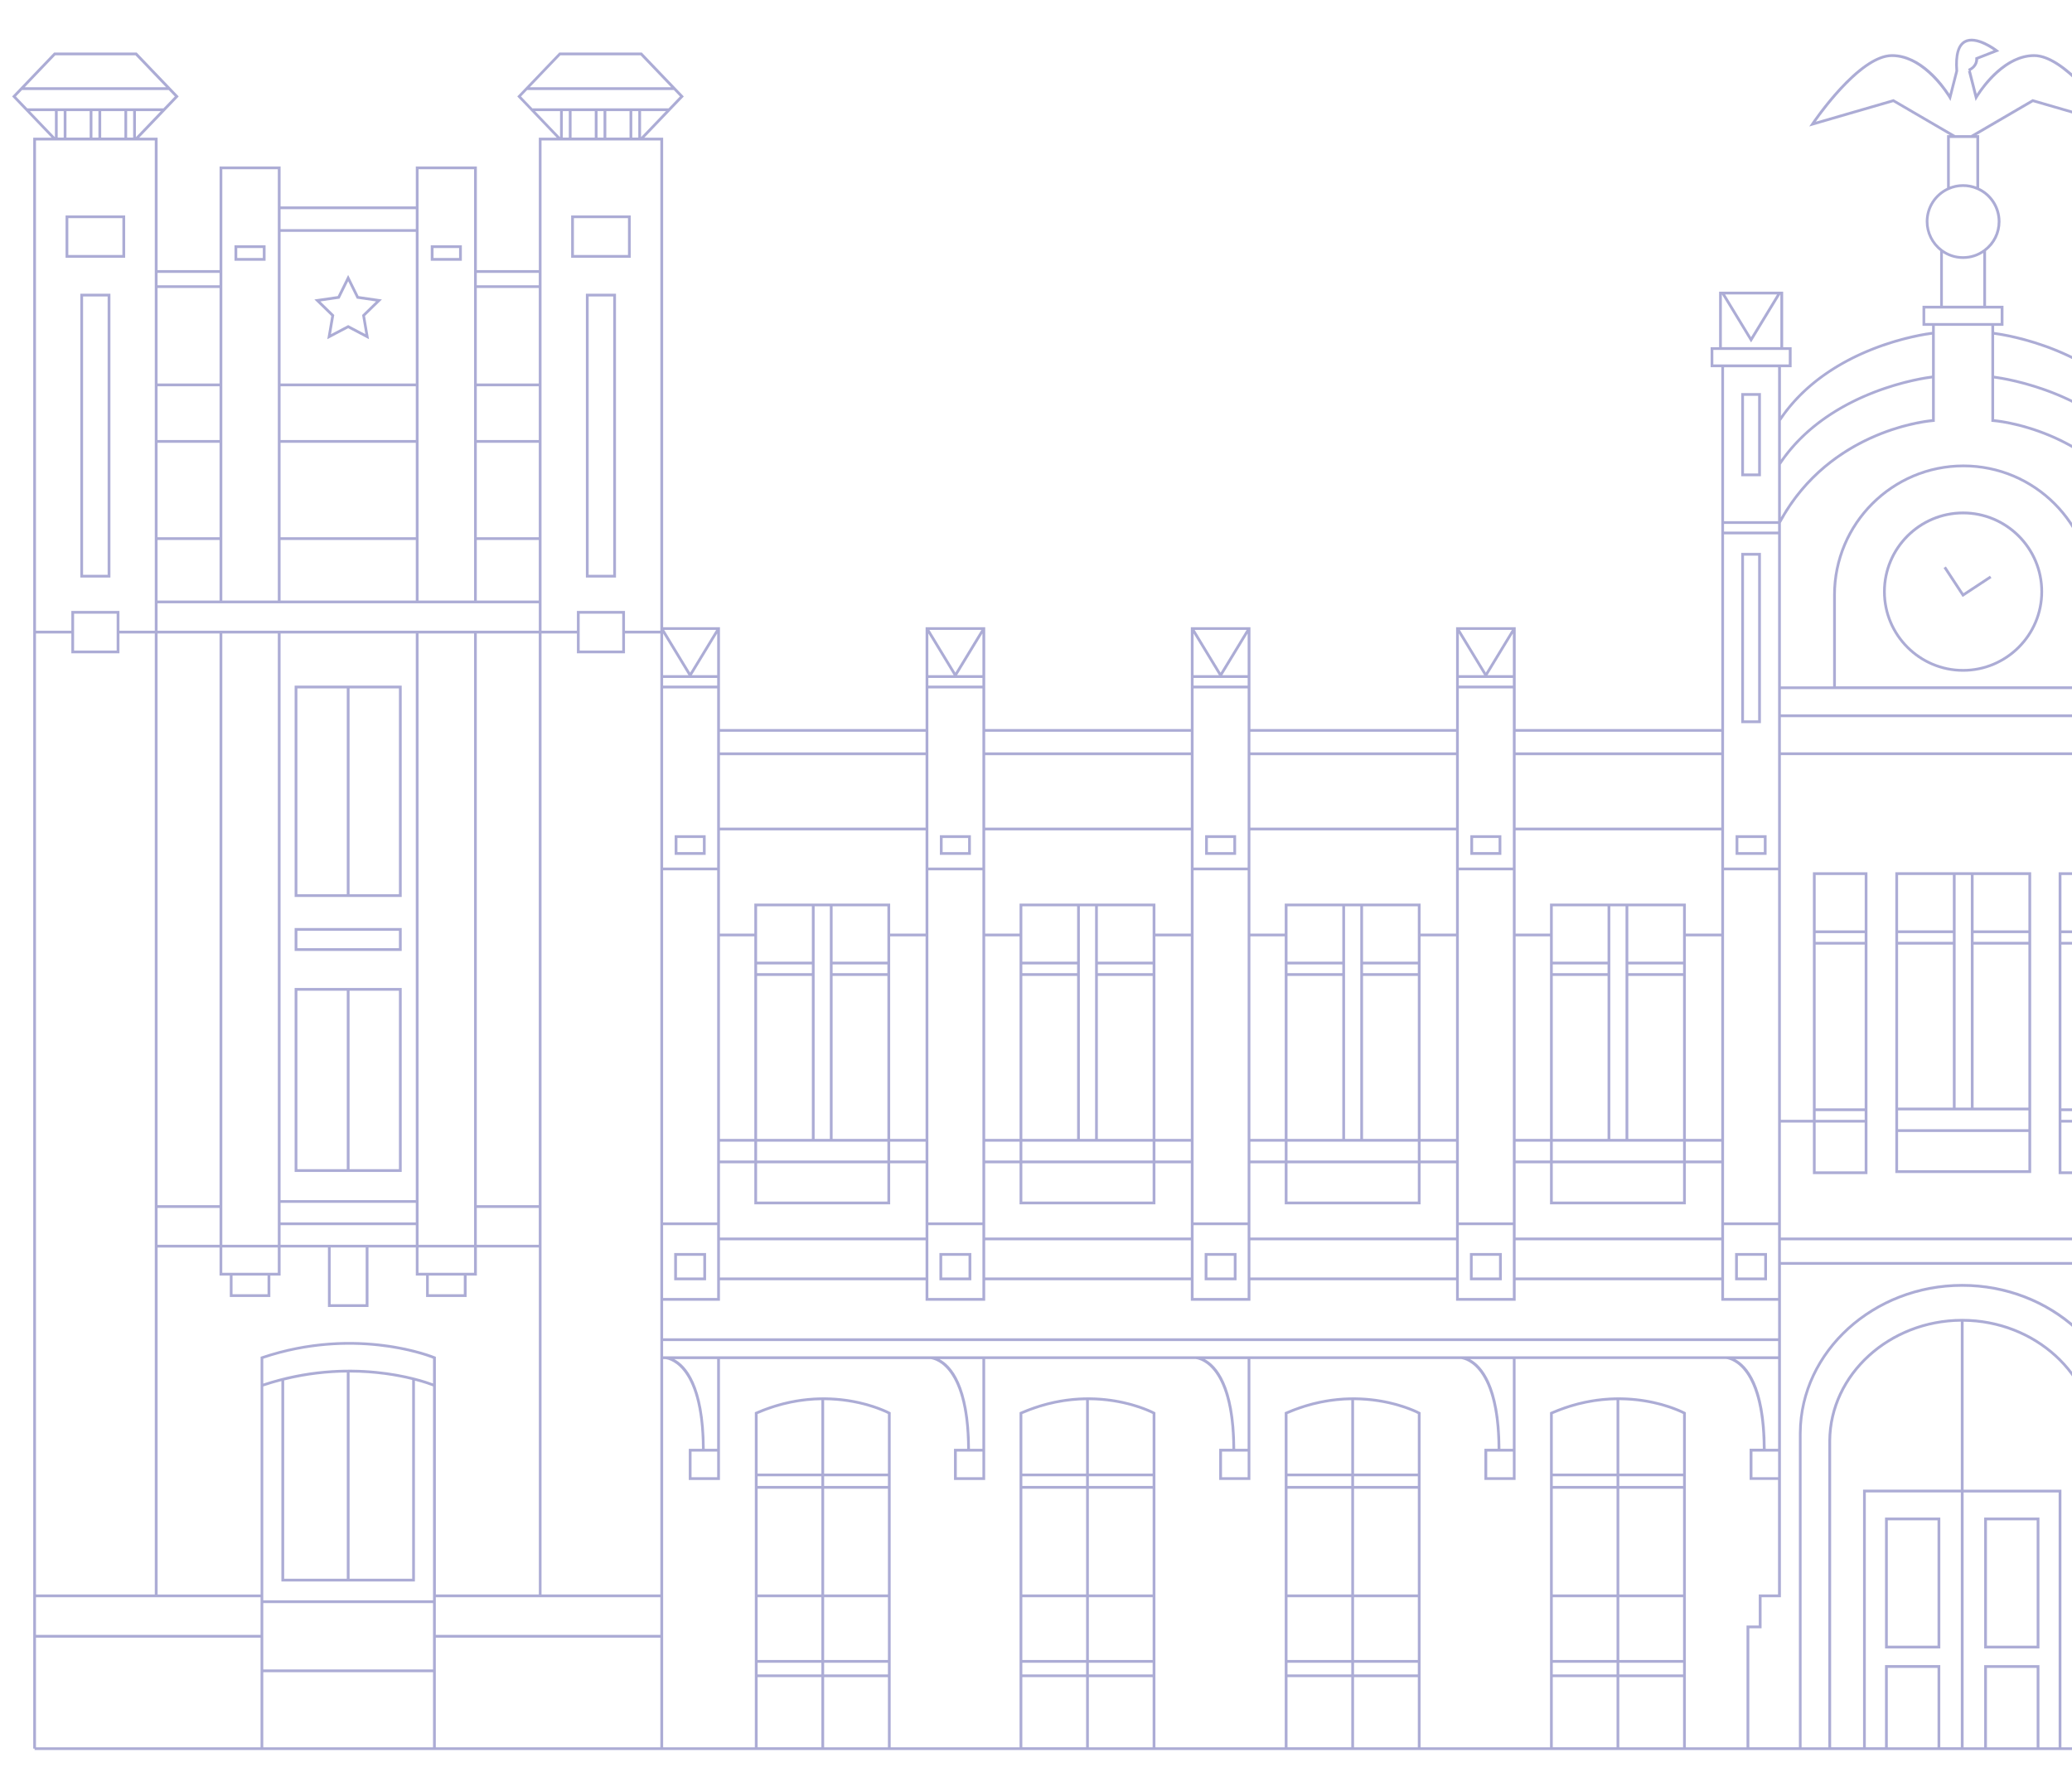 <svg width="856" height="740" viewBox="0 0 856 740" fill="none" xmlns="http://www.w3.org/2000/svg">
<g clip-path="url(#clip0_2226_3792)">
<g clip-path="url(#clip1_2226_3792)">
<path d="M497.682 528.922H510.85V517.671H497.682V528.922ZM498.821 518.811H509.711V527.782H498.821V518.811Z" fill="#5B5AAD" fill-opacity="0.5"/>
<path d="M497.863 345.06V353.165H510.668V345.06H497.863ZM509.528 352.036H499.002V346.211H509.528V352.036Z" fill="#5B5AAD" fill-opacity="0.5"/>
<path d="M607.26 528.923H620.429V517.672H607.26V528.923ZM608.399 518.812H619.289V527.783H608.399V518.812Z" fill="#5B5AAD" fill-opacity="0.5"/>
<path d="M620.246 353.175V345.07H607.441V353.175H620.246ZM608.581 346.199H619.107V352.024H608.581V346.199Z" fill="#5B5AAD" fill-opacity="0.5"/>
<path d="M716.824 528.922H729.993V517.671H716.824V528.922ZM717.963 518.811H728.854V527.782H717.963V518.811Z" fill="#5B5AAD" fill-opacity="0.5"/>
<path d="M717.02 345.06V353.165H729.824V345.06H717.02ZM728.685 352.036H718.159V346.211H728.685V352.036Z" fill="#5B5AAD" fill-opacity="0.5"/>
<path d="M727.476 228.419H719.354V298.754H727.476V228.419ZM726.337 297.614H720.493V229.559H726.337V297.614Z" fill="#5B5AAD" fill-opacity="0.5"/>
<path d="M727.476 162.393H719.354V196.751H727.476V162.393ZM726.337 195.611H720.493V163.533H726.337V195.611Z" fill="#5B5AAD" fill-opacity="0.5"/>
<path d="M388.104 528.923H401.272V517.672H388.104V528.923ZM389.243 518.812H400.133V527.783H389.243V518.812Z" fill="#5B5AAD" fill-opacity="0.5"/>
<path d="M388.287 345.06V353.165H401.091V345.06H388.287ZM399.952 352.036H389.426V346.211H399.952V352.036Z" fill="#5B5AAD" fill-opacity="0.5"/>
<path d="M278.527 528.923H291.696V517.672H278.527V528.923ZM279.667 518.812H290.557V527.783H279.667V518.812Z" fill="#5B5AAD" fill-opacity="0.5"/>
<path d="M260.573 89.003H235.955V106.501H260.573V89.003ZM259.433 105.35H237.094V90.131H259.433V105.35Z" fill="#5B5AAD" fill-opacity="0.5"/>
<path d="M242.051 238.611H254.479V121.344H242.051V238.611ZM243.19 122.484H253.34V237.471H243.19V122.484Z" fill="#5B5AAD" fill-opacity="0.5"/>
<path d="M51.705 89.003H27.088V106.501H51.705V89.003ZM50.566 105.35H28.227V90.132H50.566V105.35Z" fill="#5B5AAD" fill-opacity="0.5"/>
<path d="M33.182 238.611H45.61V121.344H33.182V238.611ZM34.321 122.484H44.471V237.471H34.321V122.484Z" fill="#5B5AAD" fill-opacity="0.5"/>
<path d="M291.527 353.176V345.071H278.723V353.176H291.527ZM279.862 346.2H290.388V352.025H279.862V346.2Z" fill="#5B5AAD" fill-opacity="0.5"/>
<path d="M783.01 484.613H839.125V360.357H783.01V484.613ZM784.149 483.473V467.661H837.986V483.473H784.149ZM815.351 390.247H837.986V457.596H815.351V390.247ZM815.351 389.107V385.505H837.986V389.107H815.351ZM814.212 457.596H807.924V361.497H814.212V457.596ZM806.784 389.107H784.149V385.505H806.784V389.107ZM806.784 390.247V457.596H784.149V390.247H806.784ZM837.986 458.736V466.521H784.149V458.736H837.986ZM837.986 384.376H815.351V361.509H837.986V384.376ZM806.784 361.497V384.365H784.149V361.497H806.784Z" fill="#5B5AAD" fill-opacity="0.5"/>
<path d="M135.22 140.13L143.832 135.593L152.444 140.13L150.804 130.531L157.776 123.726L148.138 122.324L143.832 113.592L139.526 122.324L129.889 123.726L136.86 130.52L135.22 140.118V140.13ZM132.349 124.524L140.289 123.372L143.844 116.168L147.398 123.372L155.338 124.524L149.596 130.132L150.952 138.044L143.844 134.305L136.735 138.044L138.091 130.132L132.349 124.524Z" fill="#5B5AAD" fill-opacity="0.5"/>
<path d="M96.875 107.721H109.713V101.337H96.875V107.721ZM98.014 102.477H108.574V106.581H98.014V102.477Z" fill="#5B5AAD" fill-opacity="0.5"/>
<path d="M190.799 101.337H177.961V107.721H190.799V101.337ZM189.66 106.581H179.1V102.477H189.66V106.581Z" fill="#5B5AAD" fill-opacity="0.5"/>
<path d="M165.955 383.407H121.721V392.869H165.955V383.407ZM164.816 391.729H122.86V384.547H164.816V391.729Z" fill="#5B5AAD" fill-opacity="0.5"/>
<path d="M165.955 283.263H121.721V370.572H165.955V283.263ZM122.86 284.403H143.262V369.432H122.86V284.403ZM164.816 369.432H144.413V284.403H164.816V369.432Z" fill="#5B5AAD" fill-opacity="0.5"/>
<path d="M165.955 484.168V408.167H121.721V484.168H165.955ZM164.816 483.028H144.413V409.307H164.816V483.028ZM122.86 409.307H143.262V483.028H122.86V409.307Z" fill="#5B5AAD" fill-opacity="0.5"/>
<path d="M1617 39.848L1599.65 21.711H1565.54L1548.19 39.848L1564.5 56.879H1556.92V111.597H1531.31V68.769H1506.1V85.275H1450.24V68.769H1425.03V111.597H1399.42V56.879H1392.04L1408.34 39.848L1390.99 21.711H1356.88L1339.53 39.848L1355.83 56.879H1348.08V259.095H1324.6V301.171H1239.64V259.095H1215.02V301.171H1130.06V259.095H1105.44V301.171H1020.48V259.095H995.865V301.171H910.905V151.7H915.325V143.424H911.828V120.5H885.365V143.424H881.868V151.7H886.288V172.014C866.273 143.447 828.623 137.759 823.838 137.154V134.601H827.689V126.325H820.489V103.708C824.283 100.756 826.459 96.344 826.459 91.533C826.459 85.56 823.007 80.134 817.641 77.592V55.841H816.514L839.889 42.196L874.589 52.262L873.723 50.962C872.948 49.8 854.448 22.384 840.379 22.384C828.247 22.384 819.191 34.866 816.639 38.799L814.19 29.189C815.488 28.483 817.151 26.966 817.231 24.527L825.969 21.107L825.183 20.491C824.841 20.218 816.65 13.937 811.535 16.695C808.573 18.291 807.332 22.509 807.833 29.258L805.395 38.799C802.843 34.866 793.787 22.384 781.655 22.384C767.586 22.384 749.086 49.8 748.311 50.962L747.445 52.262L782.145 42.196L805.52 55.841H804.393V77.592C799.027 80.145 795.576 85.571 795.576 91.533C795.576 96.287 797.808 100.801 801.533 103.697V126.325H794.243V134.601H798.196V137.109C795.689 137.394 756.411 142.444 735.746 171.843V151.712H740.166V143.436H736.669V120.511H710.206V143.436H706.709V151.712H711.129V301.194H626.169V259.118H601.551V301.194H516.592V259.118H491.974V301.194H407.015V259.118H382.397V301.194H297.437V259.118H273.959V56.879H266.201L282.503 39.848L265.153 21.711H231.046L213.697 39.848L229.998 56.879H222.605V111.597H196.996V68.769H171.787V85.275H115.921V68.769H90.712V111.597H65.103V56.879H57.527L73.829 39.848L56.479 21.711H22.35L5 39.848L21.302 56.879H13.726V722.419H14.296V722.988H743.162H778.75H878.131H899.183V721.849H878.131V592.35C878.131 592.167 878.131 591.985 878.131 591.837C877.835 557.991 847.567 530.45 810.658 530.45C773.749 530.45 743.481 557.991 743.185 591.802C743.174 591.985 743.173 592.167 743.173 592.35V721.849H722.691V672.694H727.749V659.869H735.735V522.516H886.288V537.381H910.905V528.911H995.865V537.381H1020.48V528.911H1105.44V537.381H1130.06V528.911H1215.02V537.381H1239.64V528.911H1324.6V537.381H1348.08V552.896H886.869V554.036H1348.08V560.328H886.299V659.858H894.285V672.682H899.343V722.977H1607.73V722.407H1608.3V56.879H1600.72L1617.02 39.848H1617ZM770.821 616.574H810.077V721.849H801.579V687.912H778.75V721.849H770.81V616.574H770.821ZM850.484 721.86H842.544V687.923H819.715V721.86H811.216V616.585H850.484V721.86ZM841.404 721.86H820.854V689.063H841.404V721.86ZM800.451 721.86H779.9V689.063H800.451V721.86ZM864.803 721.86H851.623V615.445H811.216V546.045C840.573 546.33 864.564 568.262 864.803 595.234C864.803 595.359 864.803 595.496 864.803 595.621V721.871V721.86ZM810.077 615.434H769.682V721.849H756.49V595.599C756.49 595.473 756.49 595.348 756.49 595.188C756.73 568.251 780.709 546.307 810.077 546.022V615.422V615.434ZM744.301 592.361C744.301 592.201 744.301 592.042 744.301 591.848C744.597 558.63 774.353 531.601 810.635 531.601C846.918 531.601 876.673 558.63 876.97 591.882C876.97 592.042 876.97 592.201 876.97 592.361V721.86H865.92V595.61C865.92 595.462 865.92 595.302 865.92 595.188C865.68 567.453 840.869 544.882 810.624 544.882C780.379 544.882 755.579 567.453 755.34 595.154C755.34 595.302 755.34 595.462 755.34 595.61V721.86H744.29V592.361H744.301ZM1599.31 45.901H1609.64L1599.31 56.696V45.901ZM1598.17 56.845H1595.69V45.901H1598.17V56.845ZM1594.55 56.845H1584.95V45.901H1594.55V56.845ZM1583.82 56.845H1581.33V45.901H1583.82V56.845ZM1580.19 56.845H1570.6V45.901H1580.19V56.845ZM1569.47 56.845H1566.99V45.901H1569.47V56.845ZM1565.85 56.651L1555.56 45.901H1565.85V56.651ZM1566.03 22.851H1599.16L1611.78 36.04H1553.41L1566.03 22.851ZM1552.32 37.18H1612.86L1615.42 39.848L1610.71 44.761H1554.46L1549.75 39.848L1552.31 37.18H1552.32ZM1592.54 269.891V261.717H1607.15V658.741H1558.06V261.717H1572.67V269.891H1592.54ZM1573.81 268.751V253.532H1591.4V268.751H1573.81ZM1556.92 658.741H1514.37V560.522L1513.98 560.385C1474.42 547.014 1442.63 560.26 1442.31 560.397L1441.97 560.545V658.729H1399.42V515.38H1425.03V526.973H1429.26V535.819H1446.01V526.973H1450.25V515.38H1469.81V539.946H1486.55V515.38H1506.11V526.973H1510.35V535.819H1527.1V526.973H1531.33V515.38H1556.94V658.729L1556.92 658.741ZM1349.19 659.881H1441.95V675.43H1349.19V659.881ZM1530.17 514.251H1507.24V261.717H1530.17V514.251ZM1511.47 526.985H1525.93V534.691H1511.47V526.985ZM1510.33 525.845H1507.23V515.391H1530.16V525.845H1510.33ZM1470.93 515.391H1485.4V538.817H1470.93V515.391ZM1469.8 514.251H1450.24V506.169H1506.1V514.251H1469.8ZM1450.24 496.958H1506.1V505.041H1450.24V496.958ZM1506.1 495.818H1450.24V261.717H1506.1V495.818ZM1449.1 514.251H1426.17V261.717H1449.1V514.251ZM1430.39 526.985H1444.86V534.691H1430.39V526.985ZM1429.25 525.845H1426.15V515.391H1449.09V525.845H1429.25ZM1399.42 499.033H1425.03V514.251H1399.42V499.033ZM1425.03 497.893H1399.42V261.717H1425.03V497.893ZM1478.74 567.02C1486.54 567.088 1495.29 568 1504.61 570.303V652.231H1478.74V567.02ZM1477.6 652.231H1451.73V570.121C1457.85 568.604 1466.79 567.031 1477.6 567.02V652.231ZM1505.74 653.371V570.588C1508.2 571.226 1510.69 571.956 1513.23 572.799V661.157H1443.1V572.777C1444 572.423 1446.61 571.454 1450.59 570.417V653.383H1505.74V653.371ZM1513.23 571.603C1477.44 559.781 1448.19 569.63 1443.1 571.546V561.309C1446.63 559.929 1476.47 549.054 1513.23 561.332V571.603ZM1443.1 662.297H1513.23V689.702H1443.1V662.297ZM1556.92 514.251H1531.31V499.033H1556.92V514.251ZM1556.92 497.893H1531.31V261.717H1556.92V497.893ZM1556.92 260.577H1399.42V249.235H1556.92V260.577ZM1425.03 158.437H1399.42V118.983H1425.03V158.437ZM1425.03 159.577V181.784H1399.42V159.577H1425.03ZM1425.03 182.924V221.933H1399.42V182.924H1425.03ZM1425.03 223.073V248.106H1399.42V223.073H1425.03ZM1450.24 159.577H1506.1V181.784H1450.24V159.577ZM1450.24 182.924H1506.1V221.933H1450.24V182.924ZM1506.1 158.437H1450.24V95.785H1506.1V158.437ZM1450.24 223.073H1506.1V248.106H1450.24V223.073ZM1556.92 248.095H1531.31V223.061H1556.92V248.095ZM1556.92 221.933H1531.31V182.924H1556.92V221.933ZM1556.92 181.784H1531.31V159.577H1556.92V181.784ZM1556.92 158.437H1531.31V118.983H1556.92V158.437ZM1556.92 112.737V117.844H1531.31V112.737H1556.92ZM1507.24 69.92H1530.17V248.095H1507.24V69.92ZM1506.1 86.426V94.657H1450.24V86.426H1506.1ZM1426.17 69.92H1449.1V248.095H1426.17V69.92ZM1425.03 112.737V117.844H1399.42V112.737H1425.03ZM1390.63 45.901H1400.96L1390.63 56.696V45.901ZM1389.5 56.845H1387.01V45.901H1389.5V56.845ZM1385.87 56.845H1376.28V45.901H1385.87V56.845ZM1375.14 56.845H1372.66V45.901H1375.14V56.845ZM1371.52 56.845H1361.93V45.901H1371.52V56.845ZM1360.8 56.845H1358.32V45.901H1360.8V56.845ZM1357.18 56.651L1346.89 45.901H1357.18V56.651ZM1357.36 22.851H1390.49L1403.11 36.04H1344.74L1357.36 22.851ZM1343.64 37.18H1404.19L1406.74 39.848L1402.04 44.761H1345.79L1341.08 39.848L1343.63 37.18H1343.64ZM1349.19 58.019H1398.28V260.577H1383.66V252.404H1363.81V260.577H1349.19V58.019ZM1382.52 253.544V268.762H1364.95V253.544H1382.52ZM871.889 384.376H851.634V361.509H871.889V384.376ZM851.623 385.516H871.877V389.119H851.623V385.516ZM851.623 390.247H871.877V457.892H851.623V390.247ZM851.623 459.043H871.877V462.646H851.623V459.043ZM851.623 463.774H871.877V483.917H851.623V463.774ZM850.484 360.357V485.057H873.017V463.774H886.277V511.276H735.723V463.774H748.961V485.057H771.493V360.357H748.961V462.634H735.723V311.978H886.277V462.634H873.017V360.357H850.484ZM711.106 527.783H626.146V512.416H711.106V527.783ZM712.245 216.45H734.584V219.619H712.245V216.45ZM863.846 283.559H758.45V245.769C758.45 216.689 782.088 193.035 811.148 193.035C840.208 193.035 863.846 216.689 863.846 245.769V283.559ZM864.985 284.699H886.277V295.152H735.723V284.699H864.985ZM823.827 156.374C829.113 157.069 866.968 162.974 886.277 192.077V213.725C866.068 178.432 828.737 173.679 823.827 173.2V156.374ZM1007.47 278.953H996.993V261.706L1007.47 278.953ZM997.437 260.235H1018.89L1008.16 277.882L997.426 260.235H997.437ZM995.854 479.46H981.648V471.674H995.854V479.46ZM926.672 480.6H980.509V496.411H926.672V480.6ZM926.672 479.46V471.674H980.509V479.46H926.672ZM980.509 402.046H957.874V398.443H980.509V402.046ZM957.874 403.186H980.509V470.534H957.874V403.186ZM980.509 397.303H957.874V374.436H980.509V397.303ZM956.735 470.534H950.446V374.436H956.735V470.534ZM926.672 398.443H949.307V402.046H926.672V398.443ZM926.672 403.186H949.307V470.534H926.672V403.186ZM949.307 397.303H926.672V374.436H949.307V397.303ZM925.533 470.534H910.894V386.85H925.533V470.534ZM910.894 471.674H925.533V479.46H910.894V471.674ZM995.854 470.534H981.648V386.85H995.854V470.534ZM995.854 385.71H981.648V373.296H925.533V385.71H910.894V343.064H995.854V385.71ZM995.854 341.924H910.894V311.989H995.854V341.924ZM909.755 358.42H887.416V220.759H909.755V358.42ZM734.584 505.029H712.245V359.56H734.584V505.029ZM641.491 480.6H695.328V496.411H641.491V480.6ZM641.491 479.46V471.674H695.328V479.46H641.491ZM602.668 359.56H625.007V505.029H602.668V359.56ZM626.146 343.064H711.106V385.71H696.467V373.296H640.352V385.71H626.146V343.064ZM711.106 470.534H696.467V386.85H711.106V470.534ZM626.146 386.85H640.352V470.534H626.146V386.85ZM664.126 397.303H641.491V374.436H664.126V397.303ZM641.491 398.443H664.126V402.046H641.491V398.443ZM641.491 403.186H664.126V470.534H641.491V403.186ZM665.265 374.436H671.554V470.534H665.265V374.436ZM695.328 402.046H672.693V398.443H695.328V402.046ZM695.328 397.303H672.693V374.436H695.328V397.303ZM672.693 403.186H695.328V470.534H672.693V403.186ZM626.146 471.674H640.352V479.46H626.146V471.674ZM696.467 471.674H711.106V479.46H696.467V471.674ZM735.723 296.292H886.277V310.838H735.723V296.292ZM909.755 219.619H887.416V216.45H909.755V219.619ZM735.723 191.906C755.568 162.097 794.79 156.739 798.173 156.328V173.2C793.263 173.667 755.932 178.432 735.723 213.725V191.906ZM712.245 220.759H734.584V358.42H712.245V220.759ZM711.106 341.924H626.146V311.989H711.106V341.924ZM625.007 358.42H602.668V284.402H625.007V358.42ZM625.007 283.262H602.668V280.093H625.007V283.262ZM625.007 278.953H614.527L625.007 261.706V278.953ZM613.843 277.882L603.123 260.235H624.574L613.843 277.882ZM613.16 278.953H602.679V261.706L613.16 278.953ZM602.668 506.169H625.007V536.253H602.668V506.169ZM711.106 511.276H626.146V480.6H640.352V497.551H696.467V480.6H711.106V511.276ZM712.245 506.169H734.584V536.253H712.245V506.169ZM750.1 463.774H770.354V483.917H750.1V463.774ZM770.366 384.376H750.111V361.509H770.366V384.376ZM750.1 385.516H770.354V389.119H750.1V385.516ZM750.1 390.247H770.354V457.892H750.1V390.247ZM750.1 459.043H770.354V462.646H750.1V459.043ZM887.416 359.56H909.755V505.029H887.416V359.56ZM910.894 480.6H925.533V497.551H981.648V480.6H995.854V511.276H910.894V480.6ZM996.993 359.56H1019.33V505.029H996.993V359.56ZM996.993 358.42V284.402H1019.33V358.42H996.993ZM996.993 283.262V280.093H1019.33V283.262H996.993ZM1008.85 278.953L1019.33 261.706V278.953H1008.85ZM1348.05 283.262H1325.71V280.093H1348.05V283.262ZM1348.05 278.953H1337.57L1348.05 261.706V278.953ZM1336.89 277.882L1326.16 260.235H1347.61L1336.88 277.882H1336.89ZM1336.2 278.953H1325.72V261.706L1336.2 278.953ZM1325.71 284.402H1348.05V358.42H1325.71V284.402ZM1324.57 479.46H1310.37V471.674H1324.57V479.46ZM1255.39 480.6H1309.23V496.411H1255.39V480.6ZM1255.39 479.46V471.674H1309.23V479.46H1255.39ZM1309.23 402.046H1286.59V398.443H1309.23V402.046ZM1286.59 403.186H1309.23V470.534H1286.59V403.186ZM1309.23 397.303H1286.59V374.436H1309.23V397.303ZM1285.45 470.534H1279.17V374.436H1285.45V470.534ZM1255.39 398.443H1278.03V402.046H1255.39V398.443ZM1255.39 403.186H1278.03V470.534H1255.39V403.186ZM1278.03 397.303H1255.39V374.436H1278.03V397.303ZM1254.25 470.534H1239.61V386.85H1254.25V470.534ZM1239.61 471.674H1254.25V479.46H1239.61V471.674ZM1324.57 470.534H1310.37V386.85H1324.57V470.534ZM1324.57 385.71H1310.37V373.296H1254.25V385.71H1239.61V343.064H1324.57V385.71ZM1324.57 341.924H1239.61V311.989H1324.57V341.924ZM1238.48 283.262H1216.14V280.093H1238.48V283.262ZM1238.48 278.953H1227.99L1238.48 261.706V278.953ZM1227.31 277.882L1216.58 260.235H1238.03L1227.3 277.882H1227.31ZM1226.63 278.953H1216.15V261.706L1226.63 278.953ZM1216.14 284.402H1238.48V358.42H1216.14V284.402ZM1215 479.46H1200.79V471.674H1215V479.46ZM1145.81 480.6H1199.65V496.411H1145.81V480.6ZM1145.81 479.46V471.674H1199.65V479.46H1145.81ZM1199.65 402.046H1177.02V398.443H1199.65V402.046ZM1177.02 403.186H1199.65V470.534H1177.02V403.186ZM1199.65 397.303H1177.02V374.436H1199.65V397.303ZM1175.88 470.534H1169.59V374.436H1175.88V470.534ZM1145.81 398.443H1168.45V402.046H1145.81V398.443ZM1145.81 403.186H1168.45V470.534H1145.81V403.186ZM1168.45 397.303H1145.81V374.436H1168.45V397.303ZM1144.68 470.534H1130.04V386.85H1144.68V470.534ZM1130.05 471.674H1144.69V479.46H1130.05V471.674ZM1215 470.534H1200.79V386.85H1215V470.534ZM1215 385.71H1200.79V373.296H1144.68V385.71H1130.04V343.064H1215V385.71ZM1215 341.924H1130.04V311.989H1215V341.924ZM1128.91 283.262H1106.57V280.093H1128.91V283.262ZM1128.91 278.953H1118.43L1128.91 261.706V278.953ZM1117.73 277.882L1107 260.235H1128.45L1117.72 277.882H1117.73ZM1117.05 278.953H1106.57V261.706L1117.05 278.953ZM1128.91 284.402V358.42H1106.57V284.402H1128.91ZM1105.43 479.46H1091.24V471.674H1105.43V479.46ZM1036.26 480.6H1090.1V496.411H1036.26V480.6ZM1036.26 479.46V471.674H1090.1V479.46H1036.26ZM1020.47 343.064H1105.43V385.71H1091.24V373.296H1035.12V385.71H1020.47V343.064ZM1036.26 398.443H1058.9V402.046H1036.26V398.443ZM1058.9 397.303H1036.26V374.436H1058.9V397.303ZM1036.26 403.186H1058.9V470.534H1036.26V403.186ZM1060.03 374.436H1066.32V470.534H1060.03V374.436ZM1090.1 402.046H1067.46V398.443H1090.1V402.046ZM1090.1 397.303H1067.46V374.436H1090.1V397.303ZM1067.46 403.186H1090.1V470.534H1067.46V403.186ZM1020.47 386.85H1035.12V470.534H1020.47V386.85ZM1020.47 471.674H1035.12V479.46H1020.47V471.674ZM1105.43 470.534H1091.24V386.85H1105.43V470.534ZM1105.43 341.924H1020.47V311.989H1105.43V341.924ZM1020.47 480.6H1035.12V497.551H1091.24V480.6H1105.43V511.276H1020.47V480.6ZM1106.57 359.56H1128.91V505.029H1106.57V359.56ZM1130.05 480.6H1144.69V497.551H1200.8V480.6H1215.01V511.276H1130.05V480.6ZM1216.14 359.56H1238.48V505.029H1216.14V359.56ZM1239.61 480.6H1254.25V497.551H1310.37V480.6H1324.57V511.276H1239.61V480.6ZM1325.71 359.56H1348.05V505.029H1325.71V359.56ZM1324.57 302.322V310.849H1239.61V302.322H1324.57ZM1215 302.322V310.849H1130.04V302.322H1215ZM1105.43 302.322V310.849H1020.47V302.322H1105.43ZM995.854 302.322V310.849H910.894V302.322H995.854ZM909.311 121.64L898.58 139.286L887.849 121.64H909.299H909.311ZM886.493 121.64H886.527L898.591 141.475L910.655 121.64H910.689V143.424H886.504V121.64H886.493ZM882.996 150.56V144.564H914.175V150.56H882.996ZM909.755 151.7V215.31H887.416V151.7H909.755ZM886.277 173.998V190.094C866.261 161.527 828.612 155.838 823.827 155.234V138.294C829.113 138.99 866.968 144.895 886.277 173.998ZM815.545 76.771C815.204 76.668 814.873 76.577 814.52 76.497C814.372 76.463 814.212 76.418 814.064 76.395C813.677 76.315 813.29 76.258 812.902 76.212C812.788 76.201 812.663 76.178 812.549 76.167C811.524 76.064 810.487 76.064 809.462 76.167C809.337 76.178 809.223 76.201 809.098 76.212C808.71 76.258 808.334 76.315 807.947 76.395C807.787 76.429 807.628 76.463 807.468 76.509C807.127 76.589 806.796 76.68 806.466 76.782C806.295 76.839 806.124 76.896 805.942 76.953C805.794 76.999 805.646 77.045 805.509 77.102V56.993H816.491V77.102C816.343 77.045 816.195 77.01 816.058 76.953C815.887 76.896 815.716 76.839 815.545 76.782V76.771ZM782.27 40.965L750.145 50.29C754.075 44.738 769.864 23.535 781.632 23.535C795.074 23.535 804.996 40.372 805.099 40.532L805.805 41.74L808.961 29.372V29.28C808.471 22.977 809.519 19.078 812.048 17.71C815.659 15.772 821.48 19.329 823.622 20.811L816.047 23.774V24.185C816.195 27.285 813.221 28.414 813.096 28.46L813.426 29.372L813.05 29.463L816.183 41.74L816.889 40.532C816.992 40.361 826.914 23.535 840.356 23.535C852.124 23.535 867.913 44.75 871.843 50.29L839.719 40.965L814.235 55.841H807.753L782.27 40.965ZM796.692 91.533C796.692 85.891 800.018 80.761 805.179 78.469C808.756 76.839 813.028 76.817 816.639 78.39C816.707 78.412 816.776 78.435 816.833 78.469C821.982 80.761 825.308 85.891 825.308 91.533C825.308 96.082 823.212 100.254 819.567 102.99C817.083 104.859 814.121 105.851 811 105.851C810.214 105.851 809.451 105.794 808.687 105.669C806.42 105.304 804.279 104.392 802.422 102.979C798.834 100.3 796.692 96.025 796.692 91.533ZM802.65 104.529C802.65 104.529 802.695 104.552 802.718 104.563C802.821 104.631 802.935 104.688 803.048 104.757C803.276 104.894 803.504 105.03 803.743 105.156C803.88 105.224 804.005 105.293 804.142 105.361C804.359 105.475 804.575 105.578 804.791 105.669C804.94 105.737 805.088 105.794 805.236 105.851C805.452 105.942 805.669 106.022 805.885 106.102C806.033 106.159 806.193 106.205 806.341 106.25C806.569 106.319 806.785 106.387 807.013 106.444C807.172 106.49 807.32 106.524 807.48 106.558C807.719 106.615 807.947 106.661 808.186 106.706C808.334 106.729 808.482 106.763 808.63 106.786C808.892 106.832 809.155 106.854 809.428 106.877C809.553 106.889 809.678 106.911 809.815 106.923C810.214 106.957 810.613 106.968 811.011 106.968C811.41 106.968 811.809 106.946 812.196 106.923C812.321 106.923 812.458 106.889 812.583 106.877C812.845 106.854 813.107 106.82 813.369 106.786C813.517 106.763 813.666 106.729 813.825 106.706C814.064 106.661 814.292 106.615 814.52 106.569C814.679 106.535 814.839 106.49 814.987 106.444C815.204 106.387 815.431 106.319 815.648 106.25C815.807 106.205 815.967 106.148 816.115 106.091C816.331 106.011 816.536 105.931 816.753 105.851C816.901 105.794 817.06 105.726 817.208 105.657C817.425 105.566 817.63 105.464 817.835 105.361C817.983 105.293 818.12 105.224 818.257 105.144C818.473 105.03 818.701 104.894 818.917 104.768C819.042 104.7 819.156 104.631 819.282 104.552C819.305 104.54 819.327 104.529 819.339 104.517V126.302H802.65V104.506V104.529ZM795.359 127.465H801.511H820.478H826.538V133.461H795.359V127.465ZM822.688 134.601V174.271L823.223 174.305C823.645 174.328 865.327 177.281 886.277 216.039V283.57H864.985V245.781C864.985 216.073 840.835 191.906 811.148 191.906C781.461 191.906 757.311 216.073 757.311 245.781V283.57H735.723V216.039C756.673 177.281 798.355 174.328 798.777 174.305L799.312 174.271V134.601H822.688ZM798.173 138.249V155.188C795.667 155.473 756.388 160.523 735.723 189.923V173.838C755.568 144.028 794.79 138.671 798.173 138.26V138.249ZM734.14 121.64L723.409 139.286L712.689 121.64H734.14ZM711.322 121.64H711.356L723.42 141.475L735.484 121.64H735.518V143.424H711.334V121.64H711.322ZM707.825 150.56V144.564H739.004V150.56H707.825ZM734.584 151.7V173.473C734.584 173.473 734.561 173.496 734.561 173.519L734.584 173.542V191.564C734.584 191.564 734.561 191.587 734.561 191.61L734.584 191.633V215.332H712.245V151.723H734.584V151.7ZM711.106 302.322V310.849H626.146V302.322H711.106ZM601.529 527.783H516.569V512.416H601.529V527.783ZM491.963 527.783H407.003V512.416H491.963V527.783ZM382.386 527.783H297.426V512.416H382.386V527.783ZM713.122 560.351H273.948V554.059H734.584V560.351H713.122ZM625.007 598.562H619.858C619.744 572.207 612.066 564.022 607.281 561.491H624.996V598.562H625.007ZM625.007 599.702V610.304H614.413V599.702H625.007ZM515.441 598.562H510.292C510.178 572.207 502.5 564.022 497.716 561.491H515.43V598.562H515.441ZM515.441 599.702V610.304H504.847V599.702H515.441ZM405.864 598.562H400.715C400.601 572.207 392.923 564.022 388.138 561.491H405.853V598.562H405.864ZM405.864 599.702V610.304H395.27V599.702H405.864ZM296.287 598.562H291.138C291.024 572.207 283.346 564.022 278.561 561.491H296.275V598.562H296.287ZM296.287 599.702V610.304H285.693V599.702H296.287ZM272.808 537.392V658.729H223.721V261.717H238.337V269.891H258.193V261.717H272.808V537.392ZM90.7 158.437H65.091V118.983H90.7V158.437ZM90.7 159.577V181.784H65.091V159.577H90.7ZM90.7 182.924V221.933H65.091V182.924H90.7ZM90.7 223.073V248.106H65.091V223.073H90.7ZM90.7 249.235H222.594V260.577H65.091V249.235H90.7ZM115.91 159.577H171.775V181.784H115.91V159.577ZM115.91 182.924H171.775V221.933H115.91V182.924ZM171.775 158.437H115.91V95.785H171.775V158.437ZM115.91 223.073H171.775V248.106H115.91V223.073ZM222.582 514.251H196.974V499.033H222.582V514.251ZM177.141 526.985H191.608V534.691H177.141V526.985ZM176.001 525.845H172.903V515.391H195.834V525.845H176.001ZM172.914 514.251V261.717H195.846V514.251H172.914ZM136.609 515.391H151.076V538.817H136.609V515.391ZM135.47 514.251H115.91V506.169H171.775V514.251H135.47ZM96.066 526.985H110.533V534.691H96.066V526.985ZM94.926 525.845H91.828V515.391H114.759V525.845H94.926ZM91.839 514.251V261.717H114.771V514.251H91.839ZM171.775 505.029H115.91V496.947H171.775V505.029ZM171.775 495.818H115.91V261.717H171.775V495.818ZM222.582 497.893H196.974V261.717H222.582V497.893ZM222.582 158.437H196.974V118.983H222.582V158.437ZM222.582 159.577V181.784H196.974V159.577H222.582ZM222.582 182.924V221.933H196.974V182.924H222.582ZM222.582 223.073V248.106H196.974V223.073H222.582ZM90.7 261.717V497.893H65.091V261.717H90.7ZM90.7 499.033V514.251H65.091V499.033H90.7ZM90.7 515.391V526.985H94.938V535.831H111.684V526.985H115.921V515.391H135.481V539.957H152.227V515.391H171.787V526.985H176.024V535.831H192.77V526.985H197.008V515.391H222.616V658.741H180.068V560.556L179.727 560.408C179.408 560.271 147.613 547.025 108.05 560.397L107.662 560.534V658.752H65.114V515.403H90.723L90.7 515.391ZM144.412 567.02C155.212 567.031 164.165 568.604 170.283 570.121V652.231H144.412V567.02ZM143.273 652.231H117.402V570.303C126.721 568 135.458 567.088 143.273 567.02V652.231ZM171.411 653.371V570.406C175.398 571.443 178.006 572.412 178.895 572.765V661.146H108.767V572.788C111.296 571.944 113.791 571.215 116.252 570.577V653.36H171.399L171.411 653.371ZM108.767 571.603V561.332C145.517 549.054 175.375 559.929 178.895 561.309V571.546C173.814 569.63 144.549 559.781 108.767 571.603ZM108.767 662.297H178.895V689.702H108.767V662.297ZM180.046 659.881H272.808V675.43H180.046V659.881ZM239.476 268.751V253.532H257.054V268.751H239.476ZM531.902 480.6H585.74V496.411H531.902V480.6ZM531.902 479.46V471.674H585.74V479.46H531.902ZM422.348 480.6H476.185V496.411H422.348V480.6ZM422.348 479.46V471.674H476.185V479.46H422.348ZM312.771 480.6H366.608V496.411H312.771V480.6ZM312.771 479.46V471.674H366.608V479.46H312.771ZM273.948 359.56H296.287V505.029H273.948V359.56ZM297.426 343.064H382.386V385.71H367.747V373.296H311.632V385.71H297.426V343.064ZM382.386 470.534H367.747V386.85H382.386V470.534ZM297.426 386.85H311.632V470.534H297.426V386.85ZM335.406 397.303H312.771V374.436H335.406V397.303ZM312.771 398.443H335.406V402.046H312.771V398.443ZM312.771 403.186H335.406V470.534H312.771V403.186ZM336.545 374.436H342.834V470.534H336.545V374.436ZM366.608 402.046H343.973V398.443H366.608V402.046ZM366.608 397.303H343.973V374.436H366.608V397.303ZM343.973 403.186H366.608V470.534H343.973V403.186ZM297.426 471.674H311.632V479.46H297.426V471.674ZM367.747 471.674H382.386V479.46H367.747V471.674ZM383.525 359.56H405.864V505.029H383.525V359.56ZM407.003 343.064H491.963V385.71H477.324V373.296H421.209V385.71H407.003V343.064ZM491.963 470.534H477.324V386.85H491.963V470.534ZM407.003 386.85H421.209V470.534H407.003V386.85ZM444.983 397.303H422.348V374.436H444.983V397.303ZM422.348 398.443H444.983V402.046H422.348V398.443ZM422.348 403.186H444.983V470.534H422.348V403.186ZM446.122 374.436H452.411V470.534H446.122V374.436ZM476.185 402.046H453.55V398.443H476.185V402.046ZM476.185 397.303H453.55V374.436H476.185V397.303ZM453.55 403.186H476.185V470.534H453.55V403.186ZM407.003 471.674H421.209V479.46H407.003V471.674ZM477.324 471.674H491.963V479.46H477.324V471.674ZM493.102 359.56H515.441V505.029H493.102V359.56ZM516.58 471.674H530.774V479.46H516.58V471.674ZM585.74 402.046H563.104V398.443H585.74V402.046ZM563.104 470.534V403.186H585.74V470.534H563.104ZM585.74 397.303H563.104V374.436H585.74V397.303ZM561.965 470.534H555.677V374.436H561.965V470.534ZM554.538 397.303H531.902V374.436H554.538V397.303ZM531.902 398.443H554.538V402.046H531.902V398.443ZM531.902 403.186H554.538V470.534H531.902V403.186ZM530.763 470.534H516.569V386.85H530.763V470.534ZM515.441 283.262H493.102V280.093H515.441V283.262ZM515.441 278.953H504.961L515.441 261.706V278.953ZM504.266 277.882L493.546 260.235H514.997L504.266 277.882ZM503.582 278.953H493.102V261.706L503.582 278.953ZM493.102 284.402H515.441V358.42H493.102V284.402ZM491.963 341.924H407.003V311.989H491.963V341.924ZM405.864 283.262H383.525V280.093H405.864V283.262ZM405.864 278.953H395.384L405.864 261.706V278.953ZM394.689 277.882L383.969 260.235H405.42L394.689 277.882ZM394.005 278.953H383.525V261.706L394.005 278.953ZM383.525 284.402H405.864V358.42H383.525V284.402ZM382.386 341.924H297.426V311.989H382.386V341.924ZM296.287 358.42H273.948V284.402H296.287V358.42ZM296.287 283.262H273.948V280.093H296.287V283.262ZM296.287 278.953H285.806L296.287 261.706V278.953ZM285.123 277.882L274.403 260.235H295.854L285.123 277.882ZM284.428 278.953H273.948V261.706L284.428 278.953ZM273.948 506.169H296.287V536.253H273.948V506.169ZM382.386 511.276H297.426V480.6H311.632V497.551H367.747V480.6H382.386V511.276ZM383.525 506.169H405.864V536.253H383.525V506.169ZM491.963 511.276H407.003V480.6H421.209V497.551H477.324V480.6H491.963V511.276ZM493.102 506.169H515.441V536.253H493.102V506.169ZM601.529 511.276H516.569V480.6H530.763V497.551H586.879V480.6H601.529V511.276ZM601.529 479.46H586.879V471.674H601.529V479.46ZM601.529 470.534H586.879V386.85H601.529V470.534ZM601.529 385.71H586.879V373.296H530.763V385.71H516.569V343.064H601.529V385.71ZM601.529 341.924H516.569V311.989H601.529V341.924ZM601.529 302.322V310.849H516.569V302.322H601.529ZM491.963 302.322V310.849H407.003V302.322H491.963ZM382.386 302.322V310.849H297.426V302.322H382.386ZM264.834 45.901H275.121L264.834 56.651V45.901ZM263.695 56.845H261.212V45.901H263.695V56.845ZM260.073 56.845H250.481V45.901H260.073V56.845ZM249.341 56.845H246.858V45.901H249.341V56.845ZM245.719 56.845H236.127V45.901H245.719V56.845ZM234.999 56.845H232.516V45.901H234.999V56.845ZM231.377 56.696L221.044 45.901H231.377V56.696ZM231.513 22.851H264.641L277.263 36.04H218.891L231.513 22.851ZM217.809 37.18H278.356L280.908 39.848L276.203 44.761H219.951L215.246 39.848L217.798 37.18H217.809ZM272.808 58.019V260.577H258.193V252.404H238.337V260.577H223.721V58.019H272.808ZM222.582 112.737V117.844H196.974V112.737H222.582ZM172.914 69.92H195.846V248.095H172.914V69.92ZM171.775 86.426V94.657H115.91V86.426H171.775ZM91.839 69.92H114.771V248.095H91.839V69.92ZM90.7 112.737V117.844H65.091V112.737H90.7ZM14.865 261.717H29.47V269.891H49.337V261.717H63.952V658.741H14.865V261.717ZM30.609 268.751V253.532H48.197V268.751H30.609ZM56.149 45.901H66.436L56.149 56.651V45.901ZM55.01 56.845H52.526V45.901H55.01V56.845ZM51.399 56.845H41.807V45.901H51.399V56.845ZM40.667 56.845H38.184V45.901H40.667V56.845ZM37.045 56.845H27.453V45.901H37.045V56.845ZM26.314 56.845H23.831V45.901H26.314V56.845ZM22.691 56.696L12.359 45.901H22.691V56.696ZM22.84 22.851H55.967L68.589 36.04H10.217L22.84 22.851ZM9.135 37.18H69.682L72.234 39.848L67.529 44.761H11.277L6.572 39.848L9.124 37.18H9.135ZM63.952 58.019V260.577H49.337V252.404H29.47V260.577H14.865V58.019H63.952ZM64.522 659.881H107.64V675.43H14.865V659.881H64.522ZM14.865 721.86V676.581H107.64V721.86H14.865ZM108.767 721.86V690.853H178.895V721.86H108.767ZM180.046 721.86V676.581H272.808V721.86H180.046ZM366.825 608.776H340.475V578.454C354.909 578.511 365.002 583.241 366.825 584.165V608.776ZM366.825 685.803H340.475V659.881H366.825V685.803ZM340.475 658.741V615.046H366.825V658.741H340.475ZM366.825 613.906H340.475V609.916H366.825V613.906ZM339.336 613.906H312.987V609.916H339.336V613.906ZM312.987 615.046H339.336V658.741H312.987V615.046ZM339.336 659.881V685.803H312.987V659.881H339.336ZM312.987 686.943H339.336V691.754H312.987V686.943ZM340.475 686.943H366.825V691.754H340.475V686.943ZM339.336 608.776H312.987V584.188C322.579 580.038 331.556 578.556 339.336 578.454V608.776ZM312.987 692.882H339.336V721.849H312.987V692.882ZM340.475 721.86V692.894H366.825V721.86H340.475ZM476.185 608.776H449.836V578.454C464.269 578.511 474.363 583.241 476.185 584.165V608.776ZM476.185 685.803H449.836V659.881H476.185V685.803ZM449.836 658.741V615.046H476.185V658.741H449.836ZM476.185 613.906H449.836V609.916H476.185V613.906ZM448.697 613.906H422.348V609.916H448.697V613.906ZM422.348 615.046H448.697V658.741H422.348V615.046ZM448.697 659.881V685.803H422.348V659.881H448.697ZM422.348 686.943H448.697V691.754H422.348V686.943ZM449.836 686.943H476.185V691.754H449.836V686.943ZM448.697 608.776H422.348V584.188C431.94 580.038 440.916 578.556 448.697 578.454V608.776ZM422.348 692.882H448.697V721.849H422.348V692.882ZM449.836 721.86V692.894H476.185V721.86H449.836ZM585.74 608.776H559.391V578.454C573.824 578.511 583.917 583.241 585.74 584.165V608.776ZM585.74 685.803H559.391V659.881H585.74V685.803ZM559.391 658.741V615.046H585.74V658.741H559.391ZM585.74 613.906H559.391V609.916H585.74V613.906ZM558.251 613.906H531.902V609.916H558.251V613.906ZM531.902 615.046H558.251V658.741H531.902V615.046ZM558.251 659.881V685.803H531.902V659.881H558.251ZM531.902 686.943H558.251V691.754H531.902V686.943ZM559.391 686.943H585.74V691.754H559.391V686.943ZM558.251 608.776H531.902V584.188C541.494 580.038 550.471 578.556 558.251 578.454V608.776ZM531.902 692.882H558.251V721.849H531.902V692.882ZM559.391 721.86V692.894H585.74V721.86H559.391ZM695.328 608.776H668.979V578.454C683.412 578.511 693.505 583.241 695.328 584.165V608.776ZM695.328 685.803H668.979V659.881H695.328V685.803ZM668.979 658.741V615.046H695.328V658.741H668.979ZM695.328 613.906H668.979V609.916H695.328V613.906ZM667.84 613.906H641.491V609.916H667.84V613.906ZM641.491 615.046H667.84V658.741H641.491V615.046ZM667.84 659.881V685.803H641.491V659.881H667.84ZM641.491 686.943H667.84V691.754H641.491V686.943ZM668.979 686.943H695.328V691.754H668.979V686.943ZM667.84 608.776H641.491V584.188C651.083 580.038 660.059 578.556 667.84 578.454V608.776ZM641.491 692.882H667.84V721.849H641.491V692.882ZM668.979 721.86V692.894H695.328V721.86H668.979ZM734.584 658.741H726.599V671.565H721.541V721.86H696.467V583.481L696.171 583.321C695.932 583.184 671.303 569.881 640.693 583.298L640.352 583.447V721.86H586.879V583.481L586.583 583.321C586.332 583.184 561.714 569.881 531.105 583.298L530.763 583.447V721.86H477.324V583.481L477.028 583.321C476.778 583.184 452.16 569.881 421.55 583.298L421.209 583.447V721.86H367.964V583.481L367.667 583.321C367.417 583.184 342.799 569.881 312.19 583.298L311.848 583.447V721.86H273.959V561.491H274.825C274.973 561.491 289.851 562.312 290.01 598.562H284.553V611.444H297.426V561.48H384.391C384.539 561.48 399.416 562.3 399.576 598.551H394.119V611.433H406.992V561.468H493.956C494.104 561.468 508.982 562.289 509.142 598.54H503.685V611.421H516.558V561.457H603.522C603.67 561.457 618.548 562.278 618.707 598.528H613.251V611.41H626.123V561.446H713.088C713.236 561.446 728.114 562.266 728.273 598.517H722.816V611.398H734.55V658.695L734.584 658.741ZM734.584 599.702V610.304H723.99V599.702H734.584ZM729.446 598.562C729.333 572.207 721.655 564.022 716.87 561.491H734.584V598.562H729.435H729.446ZM734.584 552.907H273.948V537.392H297.426V528.923H382.386V537.392H407.003V528.923H491.963V537.392H516.58V528.923H601.54V537.392H626.158V528.923H711.117V537.392H734.596V552.907H734.584ZM735.723 521.387V512.416H886.277V521.387H735.723ZM887.416 536.253V506.169H909.755V536.253H887.416ZM910.894 527.783V512.416H995.854V527.783H910.894ZM996.993 536.253V506.169H1019.33V536.253H996.993ZM1020.47 527.783V512.416H1105.43V527.783H1020.47ZM1106.57 536.253V506.169H1128.91V536.253H1106.57ZM1130.05 527.783V512.416H1215.01V527.783H1130.05ZM1216.14 536.253V506.169H1238.48V536.253H1216.14ZM1239.61 527.783V512.416H1324.57V527.783H1239.61ZM1325.71 506.169H1348.05V536.253H1325.71V506.169ZM1349.19 536.822V261.717H1363.81V269.891H1383.66V261.717H1398.28V658.741H1349.19V536.834V536.822ZM1343.44 561.491C1338.65 564.022 1330.98 572.207 1330.86 598.562H1325.71V561.491H1343.43H1343.44ZM1325.71 599.702H1336.31V610.304H1325.71V599.702ZM1233.86 561.491C1229.08 564.022 1221.4 572.207 1221.28 598.562H1216.14V561.491H1233.85H1233.86ZM1216.14 599.702H1226.73V610.304H1216.14V599.702ZM1124.28 561.491C1119.5 564.022 1111.82 572.207 1111.71 598.562H1106.56V561.491H1124.27H1124.28ZM1106.57 599.702H1117.16V610.304H1106.57V599.702ZM1014.71 561.491C1009.92 564.022 1002.24 572.207 1002.13 598.562H996.981V561.491H1014.7H1014.71ZM996.993 599.702H1007.59V610.304H996.993V599.702ZM887.416 561.491H905.13C900.345 564.022 892.667 572.207 892.553 598.562H887.404V561.491H887.416ZM898.021 599.702V610.304H887.427V599.702H898.021ZM980.509 608.776H954.16V578.454C961.941 578.556 970.917 580.05 980.509 584.188V608.776ZM980.509 685.803H954.16V659.881H980.509V685.803ZM954.16 658.741V615.046H980.509V658.741H954.16ZM980.509 613.906H954.16V609.916H980.509V613.906ZM953.021 613.906H926.672V609.916H953.021V613.906ZM926.672 615.046H953.021V658.741H926.672V615.046ZM953.021 659.881V685.803H926.672V659.881H953.021ZM926.672 686.943H953.021V691.754H926.672V686.943ZM954.16 686.943H980.509V691.754H954.16V686.943ZM953.021 608.776H926.672V584.165C928.494 583.241 938.587 578.511 953.021 578.454V608.776ZM926.672 692.882H953.021V721.849H926.672V692.882ZM954.16 721.86V692.894H980.509V721.86H954.16ZM1090.1 608.776H1063.75V578.454C1071.53 578.556 1080.51 580.05 1090.1 584.188V608.776ZM1090.1 685.803H1063.75V659.881H1090.1V685.803ZM1063.75 658.741V615.046H1090.1V658.741H1063.75ZM1090.1 613.906H1063.75V609.916H1090.1V613.906ZM1062.61 613.906H1036.26V609.916H1062.61V613.906ZM1036.26 615.046H1062.61V658.741H1036.26V615.046ZM1062.61 659.881V685.803H1036.26V659.881H1062.61ZM1036.26 686.943H1062.61V691.754H1036.26V686.943ZM1063.75 686.943H1090.1V691.754H1063.75V686.943ZM1062.61 608.776H1036.26V584.165C1038.08 583.241 1048.18 578.511 1062.61 578.454V608.776ZM1036.26 692.882H1062.61V721.849H1036.26V692.882ZM1063.75 721.86V692.894H1090.1V721.86H1063.75ZM1199.65 608.776H1173.3V578.454C1181.08 578.556 1190.06 580.05 1199.65 584.188V608.776ZM1199.65 685.803H1173.3V659.881H1199.65V685.803ZM1173.3 658.741V615.046H1199.65V658.741H1173.3ZM1199.65 613.906H1173.3V609.916H1199.65V613.906ZM1172.16 613.906H1145.81V609.916H1172.16V613.906ZM1145.81 615.046H1172.16V658.741H1145.81V615.046ZM1172.16 659.881V685.803H1145.81V659.881H1172.16ZM1145.81 686.943H1172.16V691.754H1145.81V686.943ZM1173.3 686.943H1199.65V691.754H1173.3V686.943ZM1172.16 608.776H1145.81V584.165C1147.64 583.241 1157.73 578.511 1172.16 578.454V608.776ZM1145.81 692.882H1172.16V721.849H1145.81V692.882ZM1173.3 721.86V692.894H1199.65V721.86H1173.3ZM1309.02 608.776H1282.67V578.454C1290.46 578.556 1299.43 580.05 1309.02 584.188V608.776ZM1309.02 685.803H1282.67V659.881H1309.02V685.803ZM1282.67 658.741V615.046H1309.02V658.741H1282.67ZM1309.02 613.906H1282.67V609.916H1309.02V613.906ZM1281.54 613.906H1255.19V609.916H1281.54V613.906ZM1255.19 615.046H1281.54V658.741H1255.19V615.046ZM1281.54 659.881V685.803H1255.19V659.881H1281.54ZM1255.19 686.943H1281.54V691.754H1255.19V686.943ZM1282.67 686.943H1309.02V691.754H1282.67V686.943ZM1281.54 608.776H1255.19V584.165C1257.01 583.241 1267.1 578.511 1281.54 578.454V608.776ZM1255.19 692.882H1281.54V721.849H1255.19V692.882ZM1282.67 721.86V692.894H1309.02V721.86H1282.67ZM1310.16 721.86V583.447L1309.82 583.298C1279.2 569.881 1254.58 583.184 1254.34 583.321L1254.05 583.481V721.86H1200.8V583.447L1200.46 583.298C1169.85 569.881 1145.22 583.184 1144.98 583.321L1144.69 583.481V721.86H1091.25V583.447L1090.91 583.298C1060.29 569.881 1035.67 583.184 1035.43 583.321L1035.13 583.481V721.86H981.66V583.447L981.318 583.298C950.708 569.881 926.079 583.184 925.84 583.321L925.544 583.481V721.86H900.471V671.565H895.413V658.741H887.427V611.444H899.161V598.562H893.704C893.863 562.312 908.741 561.491 908.889 561.491H995.854V611.455H1008.73V598.574H1003.27C1003.43 562.323 1018.31 561.503 1018.45 561.503H1105.42V611.467H1118.29V598.585H1112.84C1113 562.335 1127.87 561.514 1128.02 561.514H1214.99V611.478H1227.86V598.597H1222.4C1222.56 562.346 1237.44 561.525 1237.59 561.525H1324.55V611.49H1337.42V598.608H1331.97C1332.13 562.357 1347 561.537 1347.15 561.537H1348.02V721.906H1310.13L1310.16 721.86ZM1349.19 721.86V676.581H1441.95V721.86H1349.19ZM1443.1 721.86V690.853H1513.23V721.86H1443.1ZM1514.37 676.569H1607.13V721.849H1514.37V676.569ZM1607.13 675.43H1514.37V659.881H1607.13V675.43ZM1607.13 260.577H1592.53V252.404H1572.66V260.577H1558.05V58.019H1607.13V260.577Z" fill="#5B5AAD" fill-opacity="0.5"/>
<path d="M811.002 211.331C792.764 211.331 777.932 226.173 777.932 244.424C777.932 262.675 792.764 277.517 811.002 277.517C829.24 277.517 844.072 262.675 844.072 244.424C844.072 226.173 829.24 211.331 811.002 211.331ZM811.002 276.388C793.39 276.388 779.071 262.048 779.071 244.435C779.071 226.823 793.402 212.482 811.002 212.482C828.602 212.482 842.933 226.823 842.933 244.435C842.933 262.048 828.602 276.388 811.002 276.388Z" fill="#5B5AAD" fill-opacity="0.5"/>
<path d="M811.147 245.062L803.902 234.039L802.945 234.666L810.771 246.567L810.794 246.556L810.84 246.624L822.721 238.793L822.095 237.846L811.147 245.062Z" fill="#5B5AAD" fill-opacity="0.5"/>
<path d="M801.591 626.959H778.762V681.027H801.591V626.959ZM800.452 679.887H779.901V628.099H800.452V679.887Z" fill="#5B5AAD" fill-opacity="0.5"/>
<path d="M842.544 626.959H819.715V681.027H842.544V626.959ZM841.405 679.887H820.854V628.099H841.405V679.887Z" fill="#5B5AAD" fill-opacity="0.5"/>
</g>
</g>
<defs>
<clipPath id="clip0_2226_3792">
<rect width="856" height="740" fill="white"/>
</clipPath>
<clipPath id="clip1_2226_3792">
<rect width="1612" height="707" fill="white" transform="translate(5 16)"/>
</clipPath>
</defs>
</svg>
